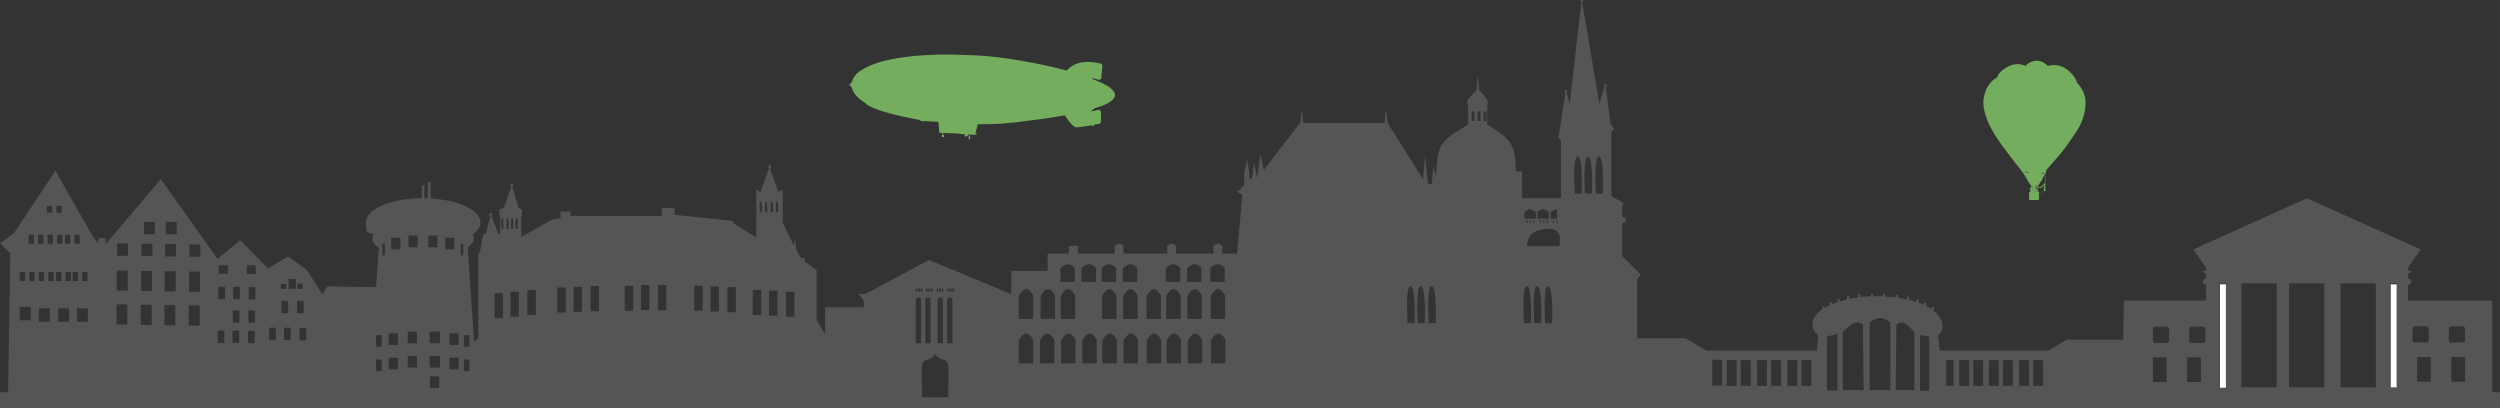 <?xml version="1.0" encoding="UTF-8"?><svg id="uuid-afce0a4c-4d5f-4f2f-b6e3-03b690047246" xmlns="http://www.w3.org/2000/svg" viewBox="0 0 708.7 115.6"><rect x="0" y="0" width="708.7" height="115.6" fill="#333333" stroke="none"/><defs><style>.uuid-d889d7a7-f89e-420b-abc0-cd0d7d76116a{fill:#fefefe;}.uuid-c5281d8a-866a-46e0-a27c-6bb8ab4d8559,.uuid-99918c75-76b9-440a-9d79-1dd3a8c9848f{fill:#74ad5e;}.uuid-99918c75-76b9-440a-9d79-1dd3a8c9848f,.uuid-c8e485fd-38d7-4695-ac19-c30bf01e1048{fill-rule:evenodd;}.uuid-c8e485fd-38d7-4695-ac19-c30bf01e1048{fill:#555553;}</style></defs><rect class="uuid-d889d7a7-f89e-420b-abc0-cd0d7d76116a" x="677.7" y="80.6" width="1.8" height="29.5"/><rect class="uuid-d889d7a7-f89e-420b-abc0-cd0d7d76116a" x="629.3" y="80.6" width="1.8" height="29.5"/><path class="uuid-c8e485fd-38d7-4695-ac19-c30bf01e1048" d="m13.3,60.3h1.5s0-1.9,0-1.9h-1.5s0,1.9,0,1.9Zm2.7,0h1.5s0-1.9,0-1.9h-1.5s0,1.9,0,1.9Zm-7.9,8.8h1.5s0-2.6,0-2.6h-1.5s0,2.6,0,2.6Zm2.7,0h1.5s0-2.6,0-2.6h-1.5s0,2.6,0,2.6Zm2.7,0h1.5s0-2.6,0-2.6h-1.5s0,2.6,0,2.6Zm2.7,0h1.5s0-2.6,0-2.6h-1.5s0,2.6,0,2.6Zm2.2,0h1.5s0-2.6,0-2.6h-1.5s0,2.6,0,2.6Zm2.7,0h1.5s0-2.6,0-2.6h-1.5s0,2.6,0,2.6Zm-15.5,10.6h1.5s0-2.6,0-2.6h-1.5s0,2.6,0,2.6Zm2.7,0h1.5s0-2.6,0-2.6h-1.5s0,2.6,0,2.6Zm2.7,0h1.5s0-2.6,0-2.6h-1.5s0,2.6,0,2.6Zm2.7,0h1.5s0-2.6,0-2.6h-1.5s0,2.6,0,2.6Zm2.2,0h1.5s0-2.6,0-2.6h-1.5s0,2.6,0,2.6Zm2.7,0h1.5s0-2.6,0-2.6h-1.5s0,2.6,0,2.6Zm2,0h1.5s0-2.6,0-2.6h-1.5s0,2.6,0,2.6Zm2.7,0h1.5s0-2.6,0-2.6h-1.5s0,2.6,0,2.6Zm-17.7,11.1h3.1s0-3.8,0-3.8h-3.1s0,3.8,0,3.8Zm5.4.4h3.1s0-3.8,0-3.8h-3.1s0,3.8,0,3.8Zm5.5,0h3.1s0-3.8,0-3.8h-3.1s0,3.8,0,3.8Zm5.3,0h3.1s0-3.8,0-3.8h-3.1s0,3.8,0,3.8Zm11.2.8h3.1s0-5.7,0-5.7h-3.1s0,5.7,0,5.7Zm6.9.1h3.1s0-5.7,0-5.7h-3.1s0,5.7,0,5.7Zm6.7.1h3.1s0-5.7,0-5.7h-3.1s0,5.7,0,5.7Zm6.9.1h3.1s0-5.7,0-5.7h-3.1s0,5.7,0,5.7Zm-20.4-9.9h3.1s0-5.7,0-5.7h-3.1s0,5.7,0,5.7Zm6.9.1h3.1s0-5.7,0-5.7h-3.1s0,5.7,0,5.7Zm6.7.1h3.1s0-5.7,0-5.7h-3.1s0,5.7,0,5.7Zm6.9.1h3.1s0-5.7,0-5.7h-3.1s0,5.7,0,5.7Zm-20.4-10.2h3.1s0-3.5,0-3.5h-3.1s0,3.5,0,3.5Zm6.9.1h3.1s0-3.5,0-3.5h-3.1s0,3.5,0,3.5Zm6.7.1h3.1s0-3.5,0-3.5h-3.1s0,3.5,0,3.5Zm6.9.1h3.1s0-3.5,0-3.5h-3.1s0,3.5,0,3.5Zm-6.7-6.4h3.1s0-3.5,0-3.5h-3.1s0,3.5,0,3.5Zm-6.2,0h3.1s0-3.5,0-3.5h-3.1s0,3.5,0,3.5Zm25.2,25.1h1.9s0-3.5,0-3.5h-1.9s0,3.5,0,3.5Zm4.4,0h1.9s0-3.5,0-3.5h-1.9s0,3.5,0,3.5Zm-4.3-6.7h1.9s0-3.5,0-3.5h-1.9s0,3.5,0,3.5Zm-4.2,0h1.9s0-3.5,0-3.5h-1.9s0,3.5,0,3.5Zm8.6.1h1.9s0-3.5,0-3.5h-1.9s0,3.5,0,3.5Zm-4.6,12.3h1.9s0-3.5,0-3.5h-1.9s0,3.5,0,3.5Zm-4.2,0h1.9s0-3.5,0-3.5h-1.9s0,3.5,0,3.5Zm8.6.1h1.9s0-3.5,0-3.5h-1.9s0,3.5,0,3.5Zm-8.3-19.7h2.6s0-2.4,0-2.4h-2.6s0,2.4,0,2.4Zm8,.1h2.5s0-2.5,0-2.5h-2.5s0,2.5,0,2.5Zm10.5,18.7h1.9s0-3.5,0-3.5h-1.9s0,3.5,0,3.5Zm-4.2,0h1.9s0-3.5,0-3.5h-1.9s0,3.5,0,3.5Zm8.6.1h1.9s0-3.5,0-3.5h-1.9s0,3.5,0,3.5Zm-5.1-7.7h1.9s0-3.5,0-3.5h-1.9s0,3.5,0,3.5Zm4.4,0h1.9s0-3.5,0-3.5h-1.9s0,3.5,0,3.5Zm-2.4-6.9h2.1s0-2.8,0-2.8h-2.1s0,2.8,0,2.8Zm-2.2,0h1.5s0-1.4,0-1.4h-1.5s0,1.4,0,1.4Zm4.7,0h1.5s0-1.5,0-1.5h-1.5s0,1.5,0,1.5Zm24.1-9.5h.7v-3.3h-.7v3.3Zm2.5-1.7h2.6v-3.3h-2.6v3.3Zm4.9-.6h2.6v-3.3h-2.6v3.3Zm5.6,0h2.6v-3.3h-2.6v3.3Zm9.2,2.3h.7v-3.3h-.7v3.3Zm-4.4-1.7h2.6v-3.3h-2.6v3.3Zm-10.6,26.6h2.6v-3.3h-2.6v3.3Zm0,6.9h2.6v-3.3h-2.6v3.3Zm6.5-6.9h2.6v-3.3h-2.9v3.3h.3Zm0,6.9h2.6v-3.3h-2.9v3.3h.3Zm-.2,5.8h2.6v-3.3h-2.6v3.3Zm5.5-12.2h2.6v-3.3h-2.6v3.3Zm0,6.9h2.6v-3.3h-2.6v3.3Zm-17.2-6.9h2.6v-3.3h-2.6v3.3Zm0,6.9h2.6v-3.3h-2.6v3.3Zm-3.6-6.4h1.6v-3.3h-1.6v3.3Zm0,6.9h1.6v-3.3h-1.6v3.3Zm24.9-6.9h1.6v-3.3h-1.6v3.3Zm0,6.9h1.6v-3.3h-1.6v3.3Zm86.5-15.7h2.4v-7.1h-2.4v7.1Zm4.8.3h2.4v-7.1h-2.4v7.1Zm-9.4-.5h2.4v-7.1h-2.4v7.1Zm-12-1h2.4v-7.1h-2.4v7.1Zm4.8.2h2.4v-7.1h-2.4v7.1Zm-9.4-.4h2.4v-7.1h-2.4v7.1Zm-15.1-.2h2.4v-7.1h-2.4v7.1Zm4.8,0h2.4v-7.1h-2.4v7.1Zm-9.4.2h2.4v-7.1h-2.4v7.1Zm-14.5.3h2.4v-7.1h-2.4v7.1Zm4.8-.2h2.4v-7.1h-2.4v7.1Zm-9.4.4h2.4v-7.1h-2.4v7.1Zm-8.5.7h2.4v-7.1h-2.4v7.1Zm-4.8.5h2.4v-7.1h-2.4v7.1Zm-4.5.4h2.4v-7.1h-2.4v7.1Zm4.9-28.4c-.4,0-.2,2.8-.2,3.1h.6c0-.3.1-3.1-.3-3.1Zm-2.8,0c-.4,0-.2,2.8-.2,3.1h.6c0-.3.1-3.1-.3-3.1Zm1.5,0c-.4,0-.2,2.8-.2,3.1h.6c0-.3.1-3.1-.3-3.1Zm2.6,0c-.4,0-.2,2.8-.2,3.1h.6c0-.3.1-3.1-.3-3.1Zm72.3-4.7c-.4,0-.2,2.8-.2,3.1h.6c0-.3.1-3.1-.3-3.1Zm-3.1,0c-.4,0-.2,2.8-.2,3.1h.6c0-.3.1-3.1-.3-3.1Zm1.5,0c-.4,0-.2,2.8-.2,3.1h.6c0-.3.1-3.1-.3-3.1Zm3.1,0c-.4,0-.2,2.8-.2,3.1h.6c0-.3.1-3.1-.3-3.1Zm41.2,54.8c0-2.8-.2-6.6,0-8.3.3-2.3,2.3-1,3.7-3.2h0s0,0,0,0h0s0,0,0,0c1.5,2.2,3.5.9,3.7,3.2.2,1.7,0,5.5,0,8.3v.7h-7.5v-.7Zm-.2-30.2c-.3,0-.2.9-.2,1h.5c0-.1,0-1-.3-1Zm-.7,0c-.3,0-.2.9-.2,1h.5c0-.1,0-1-.3-1Zm-.7,0c-.3,0-.2.9-.2,1h.5c0-.1,0-1-.3-1Zm4.3,0c-.3,0-.2.9-.2,1h.5c0-.1,0-1-.3-1Zm-.7,0c-.3,0-.2.9-.2,1h.5c0-.1,0-1-.3-1Zm-.7,0c-.3,0-.2.9-.2,1h.5c0-.1,0-1-.3-1Zm4.5,0c-.3,0-.2.9-.2,1h.5c0-.1,0-1-.3-1Zm-.7,0c-.3,0-.2.9-.2,1h.5c0-.1,0-1-.3-1Zm-.7,0c-.3,0-.2.9-.2,1h.5c0-.1,0-1-.3-1Zm4.4,0c-.3,0-.2.9-.2,1h.5c0-.1,0-1-.3-1Zm-.7,0c-.3,0-.2.9-.2,1h.5c0-.1,0-1-.3-1Zm-.7,0c-.3,0-.2.9-.2,1h.5c0-.1,0-1-.3-1Zm-9.2,3c.5-.5,1-.6,1.5,0v12.6s-1.5,0-1.5,0c0-4.2,0-8.4,0-12.6Zm2.7,0c.5-.5,1-.6,1.5,0v12.6s-1.5,0-1.5,0c0-4.2,0-8.4,0-12.6Zm3.5,0c.5-.5,1-.6,1.5,0v12.6s-1.5,0-1.5,0c0-4.2,0-8.4,0-12.6Zm2.7,0c.5-.5,1-.6,1.5,0v12.6s-1.5,0-1.5,0c0-4.2,0-8.4,0-12.6Zm62.1-8.7c1.3-1.4,2.7-1.5,4,0v3.9h-4.1c0-1.3,0-2.6,0-3.9Zm6,0c1.3-1.4,2.7-1.5,4,0v3.9h-4.1c0-1.3,0-2.6,0-3.9Zm6.6,0c1.3-1.4,2.7-1.5,4,0v3.9h-4.1c0-1.3,0-2.6,0-3.9Zm-30.8,0c1.3-1.4,2.7-1.5,4,0v3.9h-4.1c0-1.3,0-2.6,0-3.9Zm6,0c1.3-1.4,2.7-1.5,4,0v3.9h-4.1c0-1.3,0-2.6,0-3.9Zm-17.7,0c1.3-1.4,2.7-1.5,4,0v3.9h-4.1c0-1.3,0-2.6,0-3.9Zm6,0c1.3-1.4,2.7-1.5,4,0v3.9h-4.1c0-1.3,0-2.6,0-3.9Zm24,7.8c1.3-2.4,2.7-2.5,4,0v6.6h-4.1c0-2.2,0-4.4,0-6.6Zm6,0c1.3-2.4,2.7-2.5,4,0v6.6h-4.1c0-2.2,0-4.4,0-6.6Zm6.6,0c1.3-2.4,2.7-2.5,4,0v6.6h-4.1c0-2.2,0-4.4,0-6.6Zm-30.8,0c1.3-2.4,2.7-2.5,4,0v6.6h-4.1c0-2.2,0-4.4,0-6.6Zm6,0c1.3-2.4,2.7-2.5,4,0v6.6h-4.1c0-2.2,0-4.4,0-6.6Zm-17.7,0c1.3-2.4,2.7-2.5,4,0v6.6h-4.1c0-2.2,0-4.4,0-6.6Zm24.3,0c1.3-2.4,2.7-2.5,4,0v6.6h-4.1c0-2.2,0-4.4,0-6.6Zm5.7,12.6c1.3-2.4,2.7-2.5,4,0v6.6h-4.1c0-2.2,0-4.4,0-6.6Zm6,0c1.3-2.4,2.7-2.5,4,0v6.6h-4.1c0-2.2,0-4.4,0-6.6Zm6.6,0c1.3-2.4,2.7-2.5,4,0v6.6h-4.1c0-2.2,0-4.4,0-6.6Zm-30.8,0c1.3-2.4,2.7-2.5,4,0v6.6h-4.1c0-2.2,0-4.4,0-6.6Zm6,0c1.3-2.4,2.7-2.5,4,0v6.6h-4.1c0-2.2,0-4.4,0-6.6Zm-17.7,0c1.3-2.4,2.7-2.5,4,0v6.6h-4.1c0-2.2,0-4.4,0-6.6Zm6,0c1.3-2.4,2.7-2.5,4,0v6.6h-4.1c0-2.2,0-4.4,0-6.6Zm18.3,0c1.3-2.4,2.7-2.5,4,0v6.6h-4.1c0-2.2,0-4.4,0-6.6Zm-36.3-12.6c1.3-2.4,2.7-2.5,4,0v6.6h-4.1c0-2.2,0-4.4,0-6.6Zm0,12.6c1.3-2.4,2.7-2.5,4,0v6.6h-4.1c0-2.2,0-4.4,0-6.6Zm6,0c1.3-2.4,2.7-2.5,4,0v6.6h-4.1c0-2.2,0-4.4,0-6.6Zm.2-12.6c1.3-2.4,2.7-2.5,4,0v6.6h-4.1c0-2.2,0-4.4,0-6.6Zm137.7-14h9.3c0-1,.3-2.2,0-3.1-1-2.6-4.1-1.9-6.2-1.3-2.4.7-2.7,2.4-3.1,4.4Zm-.6-7.8h3.2v-1.9c-.4-.2-.9-.5-1.3-.7s-.5-.1-.8,0c-.3.1-.8.5-1.2.7,0,.6,0,1.2,0,1.9Zm3.7,0h3.2v-1.9c-.4-.2-.9-.5-1.3-.7-.4-.1-.5-.1-.8,0-.3.1-.8.5-1.2.7,0,.6,0,1.2,0,1.9Zm3.7,0h1.8c0-.6,0-2.9-.2-2.7-.2.1-1.4.6-1.6.8,0,.6,0,1.2,0,1.9Zm-6.9,1.3h.3v-.9h-.3v.9Zm1,0h.3v-.9h-.3v.9Zm1,0h.3v-.9h-.3v.9Zm1.8,0h.3v-.9h-.3v.9Zm1,0h.3v-.9h-.3v.9Zm1,0h.3v-.9h-.3v.9Zm1.7,0h.3v-.9h-.3v.9Zm1,0h.3v-.9h-.3v.9Zm-24-29h.8v-2.7h-.8v2.7Zm1.7,0h.8v-2.7h-.8v2.7Zm1.7,0h.8v-2.7h-.8v2.7Zm32.6,10.1c-1.4,0-.8,9.5-.8,10.5h2c0-1.1.4-10.5-1.2-10.5Zm-3.1,0c-1.4,0-.8,9.5-.8,10.5h2c0-1.1.4-10.5-1.2-10.5Zm-2.9,0c-1.4,0-.8,9.5-.8,10.5h2c0-1.1.4-10.5-1.2-10.5Zm-8.4,36.7c-1.4,0-.8,9.5-.8,10.5h2c0-1.1.4-10.5-1.2-10.5Zm-3.1,0c-1.4,0-.8,9.5-.8,10.5h2c0-1.1.4-10.5-1.2-10.5Zm-2.9,0c-1.4,0-.8,9.5-.8,10.5h2c0-1.1.4-10.5-1.2-10.5Zm-27,0c-1.4,0-.8,9.5-.8,10.5h2c0-1.1.4-10.5-1.2-10.5Zm-3.1,0c-1.4,0-.8,9.5-.8,10.5h2c0-1.1.4-10.5-1.2-10.5Zm-2.9,0c-1.4,0-.8,9.5-.8,10.5h2c0-1.1.4-10.5-1.2-10.5Zm85.6,28.2h2.8v-7.3h-2.8v7.3Zm44.6-17.8c2-1.8,4-1.8,5.9,0v19.1h-5.9v-19.1Zm-7.7,2.7c2-1.8,3.8-3.9,5.8-2.1l.2,18.5h-5.9c0-6.4,0-10.1,0-16.4Zm-4.4,1.2c1.2-.4,2.4-.4,3-.9v16.2c0,0-3,0-3,0,0-5.9,0-9.3,0-15.2Zm24.9-1.2c-1.8-1.8-3.4-3.9-5.2-2.1l-.2,18.5h5.3c0-6.4,0-10.1,0-16.4Zm8.9,15.2h2.1v-7.3h-2.1v7.3Zm3.7,0h2.8v-7.3h-2.8v7.3Zm4,0h2.8v-7.3h-2.8v7.3Zm4.4,0h2.8v-7.3h-2.8v7.3Zm4,0h2.8v-7.3h-2.8v7.3Zm4.6,0h2.8v-7.3h-2.8v7.3Zm4,0h2.8v-7.3h-2.8v7.3Zm-69.7,0h2.8v-7.3h-2.8v7.3Zm4,0h2.8v-7.3h-2.8v7.3Zm-12.6,0h2.8v-7.3h-2.8v7.3Zm4,0h2.8v-7.3h-2.8v7.3Zm-12.6,0h2.8v-7.3h-2.8v7.3Zm4,0h2.8v-7.3h-2.8v7.3Zm53.4-13.9c-1.1-.4-2.1-.2-2.6-.7v16c0,0,2.6,0,2.6,0,0-5.9,0-9.3,0-15.2Zm130.7,14.3h1.8v-29.5h-1.8v29.5Zm-14.1,0h10v-29.5h-10v29.5Zm-14.6,0h10v-29.5h-10v29.5Zm-13.5,0h10v-29.5h-10v29.5Zm59.5-1.6h3.9v-7h-3.9v7Zm-9.7,0h3.9v-7h-3.9v7Zm-.7-15.7h3.4c.3,0,.6.3.6.6v3.4c0,.3-.3.6-.6.6h-3.4c-.3,0-.6-.3-.6-.6v-3.4c0-.3.3-.6.6-.6h0Zm10.3,0h3.4c.3,0,.6.3.6.6v3.4c0,.3-.3.6-.6.6h-3.4c-.3,0-.6-.3-.6-.6v-3.4c0-.3.3-.6.6-.6h0Zm-65.6,17.4h1.8v-29.5h-1.8v29.5Zm-9.2-1.6h3.9v-7h-3.9v7Zm-9.7,0h3.9v-7h-3.9v7Zm.6-15.7h3.4c.3,0,.6.3.6.6v3.4c0,.3-.3.6-.6.6h-3.4c-.3,0-.6-.3-.6-.6v-3.4c0-.3.3-.6.6-.6h0Zm10.3,0h3.4c.3,0,.6.3.6.6v3.4c0,.3-.3.6-.6.6h-3.4c-.3,0-.6-.3-.6-.6v-3.4c0-.3.3-.6.6-.6h0Zm85.1-7.4h-23.7v-4.4c.5,0,.9-.4.9-.9s-.4-.9-.9-.9v-1.2l1.1-1h-1v-1l3.5-5.1-32.2-14.5h0s0,0,0,0h0s0,0,0,0l-32.2,14.5,3.5,5.1v1h-1l1.1,1v1.2c-.5,0-.9.4-.9.9s.4.9.9.9v4.4h-23.3l-.2,11.1h-15.9l-5.4,3.1h-30.7l-.5-4.2h0c.9-.9,1.3-1.8,1.3-2.9s-.9-2.9-2.5-4.2v-1.1h-.6v.6c-.5-.3-1-.6-1.6-.9v-.9h-.6v.6c-.5-.2-1-.4-1.5-.6v-.9h-.6v.7c-.7-.2-1.4-.4-2.1-.6v-.9h-.6v.8c-.8-.2-1.7-.3-2.6-.5v-.8h-.6v.7c-.9-.1-1.9-.2-3-.2v-.7h-.6v.6c-.4,0-.8,0-1.3,0s-1,0-1.5,0v-.7h-.6v.7c-1,0-2,.1-3,.2v-.8h-.6v.9c-.9.1-1.8.3-2.6.4v-.8h-.6v1c-.7.2-1.5.4-2.1.6v-.7h-.6v.9c-.5.2-1,.4-1.5.6v-.6h-.6v.8c-.6.3-1.1.6-1.6.8v-.4h-.6v.8c-1.8,1.2-2.8,2.7-2.8,4.2s.6,2.2,1.6,3.1h0l-.3,4.4h-31.3l-6-3.5h-13.7v-16.7l1-1.4-5.2-5.2v-9.5h.9v-1.5h-.9v-3.3l.4-.7-3.5-2v-18.2l.8-.9-1-1.4-1.4-10.5c.2,0,.3-.2.3-.4s-.2-.4-.4-.4-.4.2-.4.4,0,.3.2.3l-1.5,4.9-4.9-28.9c.2,0,.3-.2.3-.4s-.2-.4-.4-.4-.4.2-.4.4.1.3.3.4l-3.3,29-.9-3.3c.1,0,.2-.2.2-.3s-.2-.4-.4-.4-.4.2-.4.4.1.3.3.4l-2,12.8.7.6v16.5h-11v-7.6h-1.8c0-8-1.6-9.2-8.1-13.3v-5.2l.2-1.4c-1.1-1.7-1.8-2.6-2.4-2.9l-.5-4.3-.4,4.3c-.7.3-1.4,1.3-2.7,2.9l.4,1.4v5.2c-8.7,5.3-8.3,5.4-9.2,14.6l-.7-2.8-.4,5.2-1.1-.3-.8-8-.6,6.8-10-15.9h0l-.5-3.9-.4,3.9h-23l-.5-3.9-.4,3.9h-.1l-10.2,13.3-1-4.4-.9,6.8-.9-4.5-.6,4.5-.7.2v-1.5l-.6-4-.9,3.9v3.3c0,0-1.9,1.9-1.9,1.9l1.4.8-1.5,16.7h-4.2v-2.1c-.8-1-1.7-.9-2.5,0v2.1h-10.6v-2.1c-.8-1-1.7-.9-2.5,0v2.1h-12.4v-2.1c-.8-1-1.7-.9-2.5,0v2.1h-10.4v-2.2h-2.6v2.2h-6v4.9h-10.3v6.6l-23.3-9.7-18,9.6h-2l1.5,2v1.8h-11v7.6s-2.4-3.9-2.4-3.9v-14.2l-3.3-2.4-.2-1.1h-.9c-.5-.8-1-1.6-1.4-2.5l-.4-3.1-.2,2.1c-1.2-2.2-2.3-4.5-3.2-6.5v-9.1h-.8l-.4.6-2.4-6.9c.2,0,.3-.2.3-.4s-.2-.4-.4-.4-.4.2-.4.4,0,.3.2.4l-2.5,6.9-.5-.7h-.6s0,13.4,0,13.4l-6.3-3.9-.4-.8-16.5-1.7v-1.9h-3.6v2.2h-25.9v-1.2h-2.8v1.9l-2.5.4-8.6,4.9v-5.9l.2-.3v-1.6l-1-.5-1.8-6.1c.2,0,.3-.2.3-.4s-.2-.4-.4-.4-.4.2-.4.4.1.3.3.4l-2.1,6.1-1.3.5v1.6s.2.3.2.3v5c0,0-.5,0-.5,0l-2-5.1c.1,0,.2-.2.2-.4s-.2-.4-.4-.4-.4.2-.4.4.1.3.3.4l-1.3,5.2h-.7l-.9,4.8-.5,1.1v23.6l-1.2,1-1.8-26.7c1.1-.8,1.7-1.7,1.7-2.6s-.1-.8-.3-1.1c1.4-1,2.2-2.2,2.2-3.4,0-3.5-6.1-6.4-14.1-6.8v-4.7h-.8v4.6c-.3,0-.6,0-1,0v-3.7h-.7v3.7c-8.8,0-15.9,3.1-15.9,6.9s.8,2.4,2.2,3.4c-.2.4-.3.7-.3,1.1,0,1,.6,1.9,1.8,2.7l-.8,11.1-13.8-.2-1.4,2.3-4.4-7-5.3-3.8-5.7,3.4-7.9-8-6.4,5.3-16.1-22.6-15.7,18.5v-1.8s-2,0-2,0v1.4s-1.5-1.7-1.5-1.7l-10.7-18.8-11.7,17.7L0,69l2.9,2.8-.6,39.4H0v4.4h708.7v-4.4h-2.2v-25.9Z"/><path class="uuid-99918c75-76b9-440a-9d79-1dd3a8c9848f" d="m580,49c0,.2,0,.4,0,.6,0,.4,0,1.3-.3,2.1,0,0,0,0,0,.2,0,.1,0,0,0,.3,0,.2,0,0,0,.2.1-1,.3-2.7.3-3.4,0,0,0,0,0,.1Zm-.9,1.6c-.7,1-1.2,1.9-1.3,2h0s0,.1,0,.2c0,0,0,0,.1,0,.1,0,.1,0,.1.1,0,0-.1,0-.3.1,0,0,0,0,0,.1h0c.2.2.5.3.8.2.4-.2.7-.6.9-1l.2-.5c.1-.4.2-1,.3-2.2,0-.2,0-.4,0-.6-.2.3-.4.8-.9,1.5Zm0-1.6c-.3,0-.7.2-.7.2,0,0,.5,0,.7,0,.3,0,.6-.2.6-.2,0,0-.4,0-.7,0Zm-2.2.1c-.5,0-1.1,0-1.1,0,0,0,.7,0,1.1,0,.3,0,1.1,0,1.1,0,0,0-.6,0-1,0Zm-.9,3.9c0,0-.1.2,0,.2,0,0,.1,0,.2,0,0,0,0,0,0-.1,0,0,0-.1,0-.2,0,0-.1,0-.2.1Zm.5-.3h0c0-.1,0-.2,0-.2h0s0,0,0,0v.3s0,0,0,0h0Zm0,.9s0,0,0,0h0s0,0,0,0h0s0,0,0,0c0,0,0,.1,0,.2,0,0,0,.1,0,.2,0,0,0,.1,0,.1,0,0,0,0,0-.1,0,0,0,0,0-.1,0,0,0,0,0-.1v-.2s0,0,0,0c0,0,0,0,0,0,0,0,0,0,0,0,0,0,0,0,0,0,0,0,0,0,0,0,0,0,0,0,0,0,0,0,0,0,0,0s0,0,0,0,0,0,0,0c0,0,0,0,0,0,0,0,0,0,0,0-.2-.1-.3,0-.3.2Zm.2.9s0,0,0,0h0s.2,0,.2,0v-.4s0,0,0,0c0,0,0,0,0,.1,0,0,0,0,0,0h0s0,0,0,0Zm.4-1.3s0,0,0,.1c0,0,0,.1,0,.2,0,0,0,0,0,0,0,0,0,0,0,0,0,0,0,0,0,0h0s0,0,0,0c0,0,.1.1.1.2,0,.4.1.5.1.6,0-.3,0-1.1,0-1.2s0,0,0,0c0,0,0,0,0,0,0-.3,0-.3,0-.3,0,0,0,0,0,0-.1,0-.2,0-.3,0s0,0,0,0c0,0,0,0,0,0,0,0,0,.2,0,.3Zm.4-.5c0,0,0,0,0-.2s0,0,0-.1h-.2v.3s0,.1,0,.1c0,0,0,0,0,0,0,0,0,0,.1,0,0,0,0-.1,0-.2Zm.1.1c0,0,.1,0,.2,0,.1,0,0-.1,0-.2,0,0,0,0-.1,0,0,0,0,0,0,0,0,0,0,.2,0,.2Zm0,.7h0c0,.2.2.6.3.8h0c0,0,.1.1.1.2.1.2.3.3.4.3.4,0,.8-.8,1-1.6,0,0,0,0,0-.2,0,0,0-.1,0-.2,0-.1,0-.2,0-.3,0,0-.1-.2-.2-.3,0,0,0,0,0,.1-.5.7-.9.8-1.2.8-.2,0-.3,0-.4-.2v.5Zm0,.8s.1,0,.2,0c0-.2-.2-.4-.2-.6,0,0,0,0,0-.1,0,.3,0,.7,0,.7Zm-3-5.6c-.3-.1-.6-.1-.6-.1,0,0,.2.2.5.3.3.1.7.1.7.1,0,0-.3-.2-.6-.3Zm1.4,4.6s-.1,0-.2,0c0,0,0,0,0,0,0,0,0,0,0,0,0,0,0,0,0,0,0,0,0,0,0,0,0,0,0,0,0,0,0,0,.2,0,.2,0,0,0,0-.2,0-.2Zm13.4-17.3c-.8,1.5-3,4.6-4.5,6.6-1.6,2-3.6,4.2-4.1,4.8-.5.6-.7.8-.8,1,0,0,0,0,0,0,0,.6-.2,2.1-.2,2.9,0,.2,0,.4,0,.7,0,0,0,0,0,.1,0,0,0,.2,0,.2,0,0,0,.2,0,.3s0,.2,0,.3c0,0,0,.2,0,.2,0,0,0,.9,0,1,0,.5-.3,0-.3,0-.1,0,0,0-.1-.2,0-.1,0-.2,0-.4s0-.2,0-.3c-.1.4-.2.8-.4,1-.4.5-.6.8-.9.5,0,0,0,0-.1-.1,0,.2,0,1,0,1.2,0,.2.1.5,0,.6,0,.1,0,.2-.2.3-.2,0-.8,0-1.2,0-.4,0-1,0-1.1,0,0,0-.1,0-.2,0-.1-.2,0-.2-.1-1,0-.3,0-.6,0-.9,0-.3.1-.3.2-.4,0-.1.2-.1.2-.1,0,0,0,0,0,0,0,0,0-.1,0-.2,0-.1,0-.3,0-.3,0,0-.2,0-.3-.1,0,0,0,0,0-.1,0,0,.2-.2.3-.2,0,0,.2,0,.2,0,0,0,0-.1,0-.2,0,0-.1,0-.2,0-.2,0-.1-.1,0-.2,0,0,.1,0,.2-.1,0,0,0-.1,0-.2,0,0,0-.1,0-.1,0,0,0,0,0,0,0,0,0,0,0,0,0,0,0,0,0,0,0,0,0,0,0,0,0,0,0,0,0,0-.2-.1-.3-.4-.5-.6-.2-.3-1.8-3.1-2-3.3-.2-.2-3.5-4.4-4.5-5.8-1.1-1.4-4.1-5.3-5.5-9-1.4-3.7-1.2-5.7-.6-7.5.5-1.8,1.7-3.6,3.4-4.4.3-.6.6-1.8,3.1-3.1,2.8-1.5,5-.2,5-.2,0,0,1-1.4,3.1-1.5,2,0,3.2,1.5,3.2,1.5,0,0,2.6-.9,5,.7,2.9,1.9,3.3,4.1,3.3,4.1,0,0,2.2,1.9,2.4,5.1.2,3.2-1.1,6.1-1.9,7.6Z"/><path class="uuid-c5281d8a-866a-46e0-a27c-6bb8ab4d8559" d="m276.5,38s.6-2.7.7-2.8c0,0,4.5.2,10.3-.5,0,0,0,.4.2,0,0,0,8.9-1.1,10.6-1.4,0,0,3-.5,3.6-.6,0,0,1.7,2.9,2.9,3.3,0,0,0,.2,1.5,0l3.3-.5s0,.4.3.3c0,0,.3,0,.1-.4l1.6-.3s.5-.1.5-.7v-2.7c-.1,0,0-.7-1-.5l-1.9.4h0c0,0,1-.9,1.3-1,0,0,4.1-1,5.2-2.7,0,0,1.5-1.3-1.5-3.4,0,0-2.6-1.5-4.1-1.9l-.7-.6,1.9.6s.8.2.9-.6l.3-3.2s.1-.6-.6-.8c-3.4-.8-7-.8-9.5,2,0,0-15.2-4.2-28.6-4.4,0,0-20.9-1.3-29.4,4.2,0,0-2.2.9-3,3.6,0,0-.3.4-.7.7,0,0,.8.4.8.9,0,0,.5,2.3,3.8,4.2,0,0,.8,2.1,15.4,4.8,0,0-.2.2.7.3,0,0,.3.2.5,0,0,0,3.8.3,4.1.2l.2,1.8v1.3c0,0-.1,0,.9.1v.6c0,0-.1,0-.1.1v.4s.2.1.3,0c0,0,.2.2.3,0v-.5c0,0-.1-.2-.3,0v-.6c.2,0,4,.1,4.6.2l1.6.2s-.1.5,0,.6c0,0,.6,0,.8-.2.1-.3.3-.4.3-.4h.3s0,.3,0,.3c0,0-.2.1-.3.4,0,.2,0,.4,0,.5v.2s.2,0,.2,0c0,0,.4-.5.2-.8,0,0,0,0,0,0v-.6s.4.1.4.1c0,0,.2,0,.4,0h.8c0,0,.2.1.3-.4"/></svg>